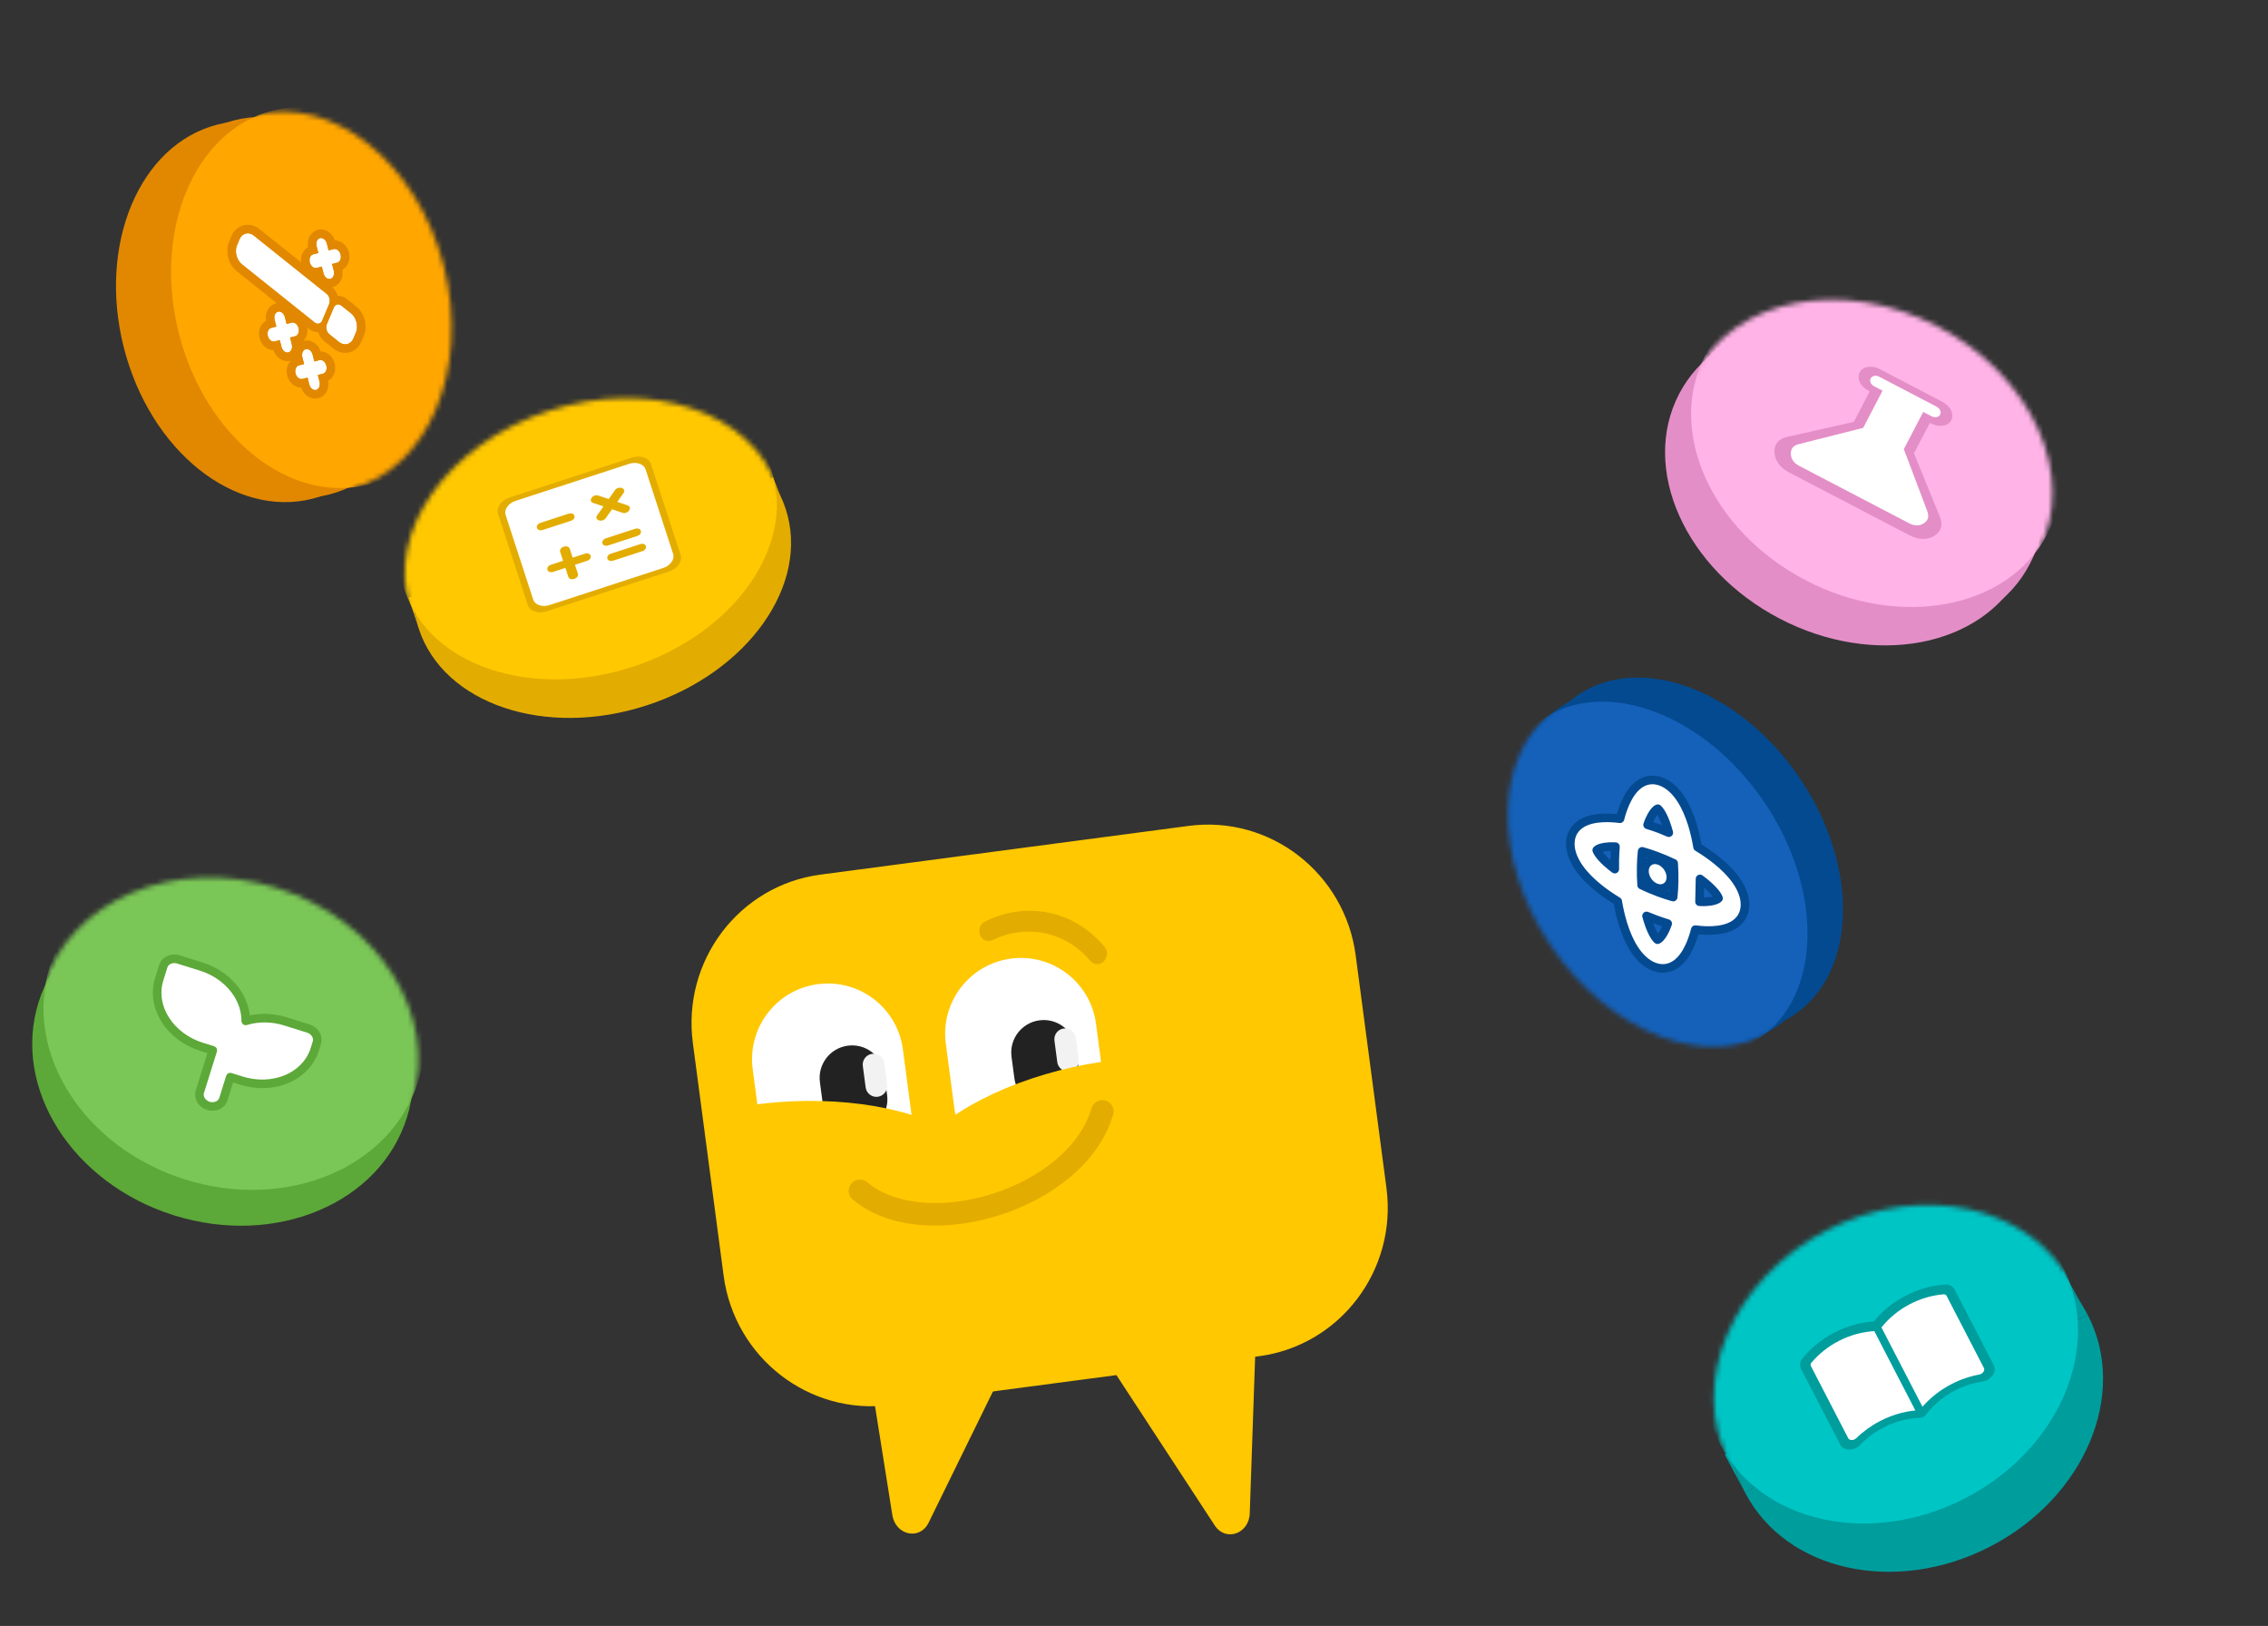 <svg width="459" height="329" viewBox="0 0 459 329" fill="none" xmlns="http://www.w3.org/2000/svg">
<rect x="0" y="0" width="459" height="329" fill="#333333" stroke="none"/>
<g clip-path="url(#clip0_7987_2658)">
<ellipse cx="374.441" cy="97.786" rx="39.056" ry="30.88" transform="rotate(27.565 374.441 97.786)" fill="#E48EC7"/>
<ellipse cx="376.177" cy="96.052" rx="39.056" ry="30.88" transform="rotate(27.565 376.177 96.052)" fill="#E48EC7"/>
<mask id="mask0_7987_2658" style="mask-type:alpha" maskUnits="userSpaceOnUse" x="340" y="60" width="76" height="67">
<ellipse cx="377.913" cy="93.448" rx="39.056" ry="30.88" transform="rotate(27.565 377.913 93.448)" fill="#976000"/>
</mask>
<g mask="url(#mask0_7987_2658)">
<ellipse cx="379.699" cy="90.026" rx="39.056" ry="30.88" transform="rotate(27.565 379.699 90.026)" fill="#FFB3E6"/>
</g>
<g clip-path="url(#clip1_7987_2658)">
<path fill-rule="evenodd" clip-rule="evenodd" d="M392.56 104.486L392.562 104.489C392.884 105.269 393 106.049 392.798 106.768C392.596 107.488 392.105 108.038 391.443 108.441C390.788 108.839 390.004 109.074 389.093 109.05C388.18 109.025 387.274 108.743 386.421 108.297L362.104 95.604C361.252 95.159 360.502 94.577 359.96 93.842C359.418 93.108 359.164 92.331 359.116 91.566C359.068 90.791 359.24 90.073 359.719 89.496C360.196 88.921 360.905 88.572 361.73 88.393L375.182 85.374L378.402 79.205L378.145 79.071C377.362 78.662 376.747 78.069 376.403 77.347C376.059 76.625 376.062 75.933 376.367 75.349C376.672 74.765 377.24 74.365 378.037 74.24C378.825 74.116 379.658 74.287 380.432 74.691L393.101 81.305C393.884 81.713 394.497 82.305 394.844 83.023C395.194 83.746 395.196 84.442 394.889 85.031C394.581 85.62 394.007 86.018 393.204 86.139C392.418 86.258 391.589 86.089 390.815 85.685L390.568 85.556L387.348 91.724L392.56 104.486Z" fill="#E48EC7"/>
<path d="M364.146 94.277C363.044 93.702 362.473 92.891 362.432 91.846C362.391 90.8 362.926 90.142 364.034 89.872L377.07 86.577L380.996 79.055L379.319 78.18C378.973 77.999 378.73 77.753 378.592 77.442C378.454 77.131 378.457 76.838 378.6 76.562C378.744 76.286 378.982 76.118 379.315 76.057C379.647 75.996 379.987 76.056 380.333 76.237L391.909 82.279C392.256 82.46 392.499 82.707 392.641 83.019C392.782 83.332 392.78 83.626 392.636 83.901C392.492 84.177 392.253 84.345 391.918 84.404C391.582 84.464 391.241 84.403 390.895 84.222L389.226 83.351L385.3 90.873L390.049 103.452C390.456 104.513 390.218 105.326 389.337 105.89C388.456 106.455 387.464 106.449 386.362 105.874L364.146 94.277Z" fill="white"/>
</g>
<path fill-rule="evenodd" clip-rule="evenodd" d="M402.793 312.927C421.95 303.014 430.784 282.036 422.523 266.072C422.187 265.422 421.828 264.791 421.446 264.178L422.523 266.072L353.149 301.969C361.409 317.934 383.636 322.839 402.793 312.927ZM350.408 293.619L416.357 258.14C405.859 248.772 388.366 247.101 372.879 255.114C356.923 263.37 348.129 279.302 350.408 293.619Z" fill="#009D9D"/>
<path d="M353.149 301.969L422.523 266.072L421.446 264.178C420.033 261.906 418.317 259.889 416.357 258.14L350.408 293.619C350.865 296.493 351.768 299.301 353.149 301.969Z" fill="#009D9D"/>
<path d="M349.061 294.344L353.149 301.969C351.768 299.301 350.865 296.493 350.408 293.619L349.061 294.344Z" fill="#009D9D"/>
<path d="M417.626 257.458L416.357 258.14C418.317 259.889 420.033 261.906 421.446 264.178L417.626 257.458Z" fill="#009D9D"/>
<mask id="mask1_7987_2658" style="mask-type:alpha" maskUnits="userSpaceOnUse" x="346" y="243" width="77" height="69">
<ellipse cx="384.644" cy="277.854" rx="39.056" ry="32.547" transform="rotate(-27.359 384.644 277.854)" fill="#976000"/>
</mask>
<g mask="url(#mask1_7987_2658)">
<ellipse cx="382.775" cy="274.241" rx="39.056" ry="32.547" transform="rotate(-27.359 382.775 274.241)" fill="#00C5C5"/>
</g>
<g clip-path="url(#clip2_7987_2658)">
<path fill-rule="evenodd" clip-rule="evenodd" d="M366.67 275.874L374.585 291.171C374.586 291.172 374.586 291.173 374.587 291.174C374.591 291.175 374.604 291.18 374.63 291.18C374.694 291.18 374.753 291.151 374.788 291.115C376.333 289.489 378.183 288.102 380.235 287.04C382.354 285.944 384.63 285.224 386.923 284.917L378.955 269.517C376.636 269.681 374.308 270.342 372.168 271.45C370.027 272.557 368.143 274.075 366.67 275.874ZM381.123 268.395L389.091 283.795C390.667 282.1 392.57 280.658 394.688 279.562C396.74 278.5 398.94 277.791 401.161 277.468C401.211 277.461 401.267 277.43 401.305 277.378C401.32 277.357 401.324 277.342 401.325 277.338C401.324 277.338 401.324 277.337 401.323 277.336L393.408 262.038C391.089 262.202 388.762 262.864 386.621 263.971C384.48 265.079 382.596 266.597 381.123 268.395ZM379.228 267.39C376.498 267.567 373.754 268.339 371.233 269.643C368.73 270.938 366.529 272.716 364.812 274.823C364.25 275.513 364.165 276.345 364.495 276.982L372.417 292.293C373.157 293.722 375.347 293.547 376.483 292.353C377.813 290.954 379.404 289.761 381.17 288.847C383.517 287.633 386.088 286.955 388.627 286.881C389.046 286.869 389.459 286.655 389.711 286.32C391.237 284.29 393.276 282.583 395.623 281.368C397.389 280.455 399.282 279.845 401.192 279.567C402.823 279.33 404.231 277.643 403.491 276.214L395.569 260.903C395.239 260.266 394.511 259.855 393.623 259.915C390.912 260.099 388.189 260.87 385.686 262.165C383.165 263.469 380.95 265.263 379.228 267.39Z" fill="#009D9D"/>
<path d="M366.577 275.756C368.073 273.967 369.969 272.456 372.114 271.346C374.386 270.17 376.864 269.484 379.324 269.345L387.628 285.393C385.185 285.641 382.748 286.372 380.493 287.538C378.709 288.461 377.082 289.635 375.681 291.002C375.123 291.547 374.28 291.466 374.056 291.033L366.493 276.418C366.378 276.195 366.423 275.94 366.577 275.756Z" fill="white"/>
<path d="M389.073 284.645L380.77 268.597C382.304 266.669 384.295 265.043 386.567 263.867C388.712 262.757 391.041 262.083 393.366 261.895C393.605 261.876 393.839 261.986 393.954 262.208L401.517 276.824C401.741 277.257 401.32 277.992 400.553 278.133C398.628 278.487 396.73 279.137 394.946 280.06C392.691 281.226 390.687 282.794 389.073 284.645Z" fill="white"/>
</g>
<ellipse cx="341.222" cy="172.988" rx="39.056" ry="27.773" transform="rotate(-124.165 341.222 172.988)" fill="#044A90"/>
<ellipse cx="337.632" cy="175.423" rx="39.056" ry="27.773" transform="rotate(-124.165 337.632 175.423)" fill="#044A90"/>
<mask id="mask2_7987_2658" style="mask-type:alpha" maskUnits="userSpaceOnUse" x="305" y="140" width="64" height="72">
<ellipse cx="336.914" cy="175.912" rx="39.056" ry="27.773" transform="rotate(-124.165 336.914 175.912)" fill="#976000"/>
</mask>
<g mask="url(#mask2_7987_2658)">
<ellipse cx="334.041" cy="177.861" rx="39.056" ry="27.773" transform="rotate(-124.165 334.041 177.861)" fill="#1561B9"/>
</g>
<g clip-path="url(#clip3_7987_2658)">
<path d="M326.804 173.971C326.791 174.604 326.79 175.235 326.802 175.863C326.53 175.661 326.269 175.46 326.021 175.26C324.84 174.307 324.039 173.459 323.571 172.798C323.26 172.359 323.172 172.115 323.147 172.022C323.174 171.988 323.237 171.924 323.369 171.842C323.746 171.607 324.47 171.373 325.64 171.309C326.04 171.288 326.474 171.287 326.94 171.309C326.87 172.169 326.824 173.056 326.805 173.965C326.805 173.966 326.804 173.967 326.804 173.967L326.804 173.971ZM334.998 186.029C335.848 186.345 336.688 186.629 337.511 186.88C337.36 187.321 337.199 187.724 337.031 188.087C336.54 189.151 336.054 189.739 335.696 190.003C335.571 190.095 335.488 190.13 335.447 190.143C335.368 190.085 335.174 189.913 334.881 189.463C334.441 188.785 333.949 187.728 333.5 186.28C333.406 185.975 333.315 185.658 333.228 185.33C333.807 185.573 334.395 185.805 334.989 186.026C334.992 186.027 334.995 186.028 334.998 186.029ZM317.801 170.612L317.801 170.612C317.761 172.462 318.607 174.243 319.619 175.672C320.637 177.11 322.005 178.461 323.515 179.68C324.673 180.614 325.979 181.522 327.394 182.377C327.666 184.006 328.027 185.555 328.467 186.976C329.041 188.829 329.791 190.597 330.752 192.075C331.706 193.542 333.048 194.986 334.78 195.631L334.781 195.631C336.577 196.3 338.131 195.865 339.285 195.014C340.4 194.192 341.26 192.915 341.92 191.486C342.377 190.494 342.771 189.359 343.094 188.11C344.374 188.271 345.574 188.325 346.665 188.266C348.236 188.181 349.739 187.853 350.915 187.121C352.132 186.362 353.109 185.08 353.152 183.164L353.152 183.164C353.192 181.315 352.345 179.533 351.333 178.105C350.314 176.666 348.947 175.315 347.437 174.097C346.278 173.163 344.972 172.255 343.558 171.4C343.285 169.77 342.925 168.221 342.484 166.8C341.91 164.947 341.16 163.178 340.199 161.701C339.245 160.233 337.903 158.79 336.17 158.144L336.17 158.144C334.373 157.476 332.819 157.911 331.665 158.763C330.551 159.585 329.691 160.862 329.032 162.291C328.574 163.282 328.181 164.418 327.858 165.667C326.578 165.506 325.378 165.452 324.287 165.511C322.716 165.596 321.213 165.923 320.038 166.656C318.82 167.414 317.843 168.697 317.801 170.612ZM332.142 175.343L332.142 175.342C332.164 174.261 332.23 173.229 332.332 172.258C333.273 172.522 334.257 172.842 335.271 173.219L335.272 173.22C336.471 173.665 337.625 174.159 338.719 174.685C338.805 175.897 338.838 177.154 338.81 178.434L338.81 178.435C338.787 179.516 338.722 180.548 338.62 181.519C337.679 181.255 336.695 180.935 335.68 180.558L335.68 180.557C334.481 180.112 333.326 179.618 332.233 179.092C332.147 177.88 332.114 176.623 332.142 175.343ZM335.989 167.762C335.979 167.758 335.969 167.753 335.958 167.749C335.106 167.432 334.265 167.148 333.44 166.897C333.592 166.456 333.753 166.053 333.92 165.69C334.412 164.625 334.897 164.038 335.255 163.773C335.381 163.681 335.463 163.646 335.505 163.633C335.583 163.691 335.777 163.864 336.069 164.313C336.51 164.991 337.002 166.048 337.451 167.496C337.55 167.815 337.645 168.147 337.735 168.49L335.989 167.762ZM343.95 182.465L344.05 177.84C344.358 178.066 344.652 178.292 344.931 178.517C346.112 179.47 346.913 180.318 347.381 180.979C347.691 181.417 347.78 181.661 347.805 181.755C347.778 181.788 347.715 181.853 347.583 181.935C347.206 182.17 346.482 182.404 345.312 182.467C344.894 182.49 344.44 182.49 343.95 182.465ZM333.745 174.338C333.091 174.781 332.822 175.51 332.807 176.199C332.792 176.891 333.022 177.623 333.455 178.26C333.887 178.898 334.482 179.382 335.131 179.623C335.777 179.864 336.553 179.882 337.207 179.439L337.218 179.432C337.871 178.988 338.14 178.26 338.155 177.57C338.17 176.879 337.941 176.147 337.508 175.509C337.075 174.872 336.48 174.388 335.831 174.147C335.185 173.906 334.409 173.887 333.756 174.331L333.745 174.338Z" fill="white" stroke="#044A90" stroke-width="1.736" stroke-linecap="round" stroke-linejoin="round"/>
</g>
<ellipse cx="45.083" cy="214.448" rx="39.056" ry="32.98" transform="rotate(17.365 45.083 214.448)" fill="#5CA838"/>
<mask id="mask3_7987_2658" style="mask-type:alpha" maskUnits="userSpaceOnUse" x="7" y="177" width="78" height="68">
<ellipse cx="46.12" cy="211.134" rx="39.056" ry="32.98" transform="rotate(17.365 46.12 211.134)" fill="#976000"/>
</mask>
<g mask="url(#mask3_7987_2658)">
<ellipse cx="47.35" cy="207.198" rx="39.056" ry="32.98" transform="rotate(17.365 47.35 207.198)" fill="#7AC656"/>
</g>
<g clip-path="url(#clip4_7987_2658)">
<path d="M36.09 194.13C34.911 193.761 33.448 194.218 33.039 195.525L32.219 198.148C31.373 200.852 31.847 203.809 33.469 206.361C35.089 208.907 37.727 210.859 40.789 211.816L43.067 212.529L40.456 220.881C40.047 222.189 40.989 223.397 42.168 223.766C43.346 224.134 44.81 223.678 45.218 222.371L46.6 217.953L48.878 218.665C51.94 219.623 55.22 219.522 58.002 218.352C60.789 217.179 62.863 215.019 63.709 212.315L64.119 211.003C64.528 209.696 63.585 208.487 62.406 208.119L57.747 206.662C55.083 205.829 52.255 205.796 49.732 206.572C49.739 204.678 49.167 202.768 48.07 201.043C46.45 198.496 43.812 196.545 40.749 195.587L36.09 194.13Z" fill="white" stroke="#5CA838" stroke-width="1.736" stroke-linecap="round" stroke-linejoin="round"/>
</g>
<ellipse cx="53.658" cy="63.053" rx="39.056" ry="29.509" transform="rotate(75.723 53.658 63.053)" fill="#E18800"/>
<ellipse cx="57.023" cy="62.197" rx="39.056" ry="29.509" transform="rotate(75.723 57.023 62.197)" fill="#E18800"/>
<mask id="mask4_7987_2658" style="mask-type:alpha" maskUnits="userSpaceOnUse" x="31" y="22" width="61" height="78">
<ellipse cx="61.228" cy="61.127" rx="39.056" ry="29.509" transform="rotate(75.723 61.228 61.127)" fill="#976000"/>
</mask>
<g mask="url(#mask4_7987_2658)">
<ellipse cx="64.803" cy="60.217" rx="39.056" ry="29.509" transform="rotate(75.723 64.803 60.217)" fill="#FFA600"/>
</g>
<path d="M47.665 48.105L48.465 48.441L47.665 48.105L47.178 49.264C46.824 50.106 46.806 51.059 47.023 51.913C47.24 52.767 47.712 53.595 48.425 54.166L63.152 65.943C63.604 66.305 64.178 66.467 64.745 66.322C64.895 66.284 65.036 66.227 65.165 66.153C65.153 66.423 65.183 66.691 65.247 66.94C65.375 67.443 65.655 67.945 66.097 68.299L68.061 69.869C68.784 70.447 69.658 70.676 70.491 70.464C71.323 70.252 71.982 69.633 72.341 68.78L72.828 67.621C73.182 66.779 73.2 65.826 72.983 64.972C72.765 64.118 72.294 63.29 71.58 62.719L69.617 61.148C69.165 60.787 68.591 60.625 68.024 60.77C67.874 60.808 67.733 60.865 67.604 60.939C67.616 60.669 67.586 60.401 67.522 60.151C67.394 59.649 67.114 59.147 66.671 58.793L51.945 47.016C51.222 46.438 50.347 46.209 49.515 46.421C48.682 46.633 48.023 47.252 47.665 48.105ZM67.078 57.271C67.686 57.117 68.091 56.664 68.296 56.177C68.501 55.691 68.533 55.123 68.394 54.577L68.258 54.044L68.456 53.993C69.064 53.839 69.469 53.386 69.674 52.899C69.878 52.413 69.91 51.845 69.772 51.299C69.633 50.754 69.333 50.27 68.921 49.941C68.509 49.611 67.936 49.407 67.328 49.562L67.13 49.612L66.995 49.078C66.856 48.533 66.556 48.05 66.144 47.72C65.732 47.39 65.159 47.186 64.551 47.341C63.943 47.496 63.538 47.949 63.333 48.435C63.129 48.922 63.096 49.49 63.235 50.035L63.371 50.569L63.173 50.619C62.565 50.774 62.16 51.226 61.956 51.713C61.751 52.2 61.719 52.768 61.858 53.313C61.996 53.858 62.296 54.342 62.708 54.672C63.121 55.001 63.693 55.205 64.301 55.05L64.499 55L64.635 55.534C64.773 56.079 65.073 56.563 65.485 56.892C65.898 57.222 66.47 57.426 67.078 57.271ZM64.194 79.74C64.802 79.585 65.207 79.132 65.412 78.645C65.616 78.159 65.648 77.591 65.51 77.046L65.374 76.512L65.572 76.462C66.18 76.307 66.585 75.855 66.79 75.368C66.994 74.881 67.026 74.313 66.887 73.768C66.749 73.222 66.449 72.739 66.037 72.409C65.624 72.079 65.052 71.876 64.444 72.03L64.246 72.081L64.111 71.547C63.972 71.002 63.672 70.518 63.26 70.189C62.847 69.859 62.275 69.655 61.667 69.81C61.059 69.964 60.653 70.417 60.449 70.904C60.244 71.39 60.212 71.958 60.351 72.504L60.487 73.037L60.289 73.088C59.681 73.242 59.276 73.695 59.071 74.182C58.867 74.668 58.834 75.236 58.973 75.782C59.112 76.327 59.412 76.811 59.824 77.14C60.236 77.47 60.809 77.674 61.417 77.519L61.614 77.469L61.75 78.002C61.889 78.548 62.189 79.031 62.601 79.361C63.013 79.691 63.586 79.895 64.194 79.74ZM58.579 72.153C59.187 71.998 59.592 71.545 59.797 71.058C60.001 70.572 60.033 70.004 59.895 69.458L59.759 68.925L59.956 68.875C60.565 68.72 60.97 68.267 61.175 67.78C61.379 67.294 61.411 66.726 61.272 66.18C61.134 65.635 60.834 65.151 60.422 64.822C60.009 64.492 59.437 64.288 58.829 64.443L58.631 64.493L58.495 63.96C58.357 63.414 58.057 62.931 57.645 62.601C57.232 62.272 56.66 62.068 56.052 62.222C55.444 62.377 55.038 62.83 54.834 63.317C54.629 63.803 54.597 64.371 54.736 64.916L54.872 65.45L54.674 65.5C54.066 65.655 53.661 66.108 53.456 66.595C53.252 67.081 53.219 67.649 53.358 68.194C53.497 68.74 53.797 69.223 54.209 69.553C54.621 69.883 55.194 70.087 55.802 69.932L55.999 69.882L56.135 70.415C56.274 70.96 56.574 71.444 56.986 71.773C57.398 72.103 57.971 72.307 58.579 72.153Z" fill="white" stroke="#E18800" stroke-width="1.736"/>
<path fill-rule="evenodd" clip-rule="evenodd" d="M69.093 61.783L69.634 60.496L71.597 62.066C73.304 63.431 74.001 66.171 73.154 68.185L72.667 69.344C71.82 71.358 69.751 71.885 68.044 70.52L66.081 68.95C65.508 68.492 65.101 67.806 64.906 67.064C64.341 67.198 63.708 67.053 63.135 66.594L61.185 65.035C61.374 65.348 61.524 65.703 61.623 66.091C62.021 67.655 61.427 69.169 60.29 69.566C60.314 69.684 60.332 69.802 60.345 69.918C60.621 69.497 61.009 69.193 61.48 69.073C62.662 68.772 63.938 69.743 64.406 71.263C65.595 71.067 66.84 72.114 67.238 73.678C67.636 75.242 67.042 76.757 65.905 77.153C66.221 78.711 65.563 80.174 64.381 80.475C63.199 80.776 61.922 79.805 61.455 78.286C60.266 78.481 59.021 77.435 58.623 75.87C58.225 74.306 58.819 72.792 59.956 72.395C59.932 72.277 59.913 72.159 59.9 72.043C59.624 72.464 59.237 72.768 58.766 72.888C57.584 73.189 56.307 72.218 55.84 70.698C54.651 70.893 53.406 69.847 53.008 68.283C52.61 66.719 53.203 65.204 54.34 64.808C54.025 63.25 54.683 61.786 55.865 61.486C56.157 61.411 56.456 61.415 56.746 61.485L48.409 54.817C46.702 53.453 46.005 50.713 46.852 48.699L47.339 47.54C48.185 45.526 50.255 44.999 51.962 46.364L61.833 54.258C61.696 53.996 61.585 53.709 61.507 53.402C61.109 51.837 61.703 50.323 62.84 49.926C62.525 48.368 63.182 46.905 64.364 46.605C65.546 46.304 66.823 47.275 67.29 48.794C68.479 48.599 69.724 49.645 70.122 51.209C70.52 52.774 69.927 54.288 68.79 54.685C69.105 56.243 68.447 57.706 67.265 58.007C67.033 58.066 66.798 58.076 66.565 58.042L66.688 58.141C67.261 58.599 67.668 59.285 67.863 60.026C68.427 59.892 69.061 60.038 69.634 60.496L69.093 61.783ZM67.921 61.769C68.242 61.513 68.688 61.516 69.075 61.826L71.038 63.396C72.123 64.263 72.566 66.004 72.028 67.284L71.541 68.443C71.003 69.723 69.687 70.058 68.603 69.191L66.639 67.62C66.252 67.311 66.029 66.779 66.03 66.267C66.031 66.062 66.068 65.86 66.145 65.676L66.145 65.676L67.606 62.2C67.683 62.016 67.792 61.872 67.921 61.769ZM66.739 60.824C66.74 60.312 66.516 59.78 66.129 59.47L51.403 47.693C50.318 46.826 49.003 47.16 48.465 48.441L47.978 49.599C47.44 50.88 47.883 52.62 48.967 53.488L63.694 65.265C64.081 65.575 64.527 65.578 64.848 65.322C64.977 65.219 65.086 65.074 65.163 64.891C65.163 64.891 65.163 64.891 65.163 64.891L66.624 61.414C66.701 61.231 66.738 61.029 66.739 60.824ZM64.61 56.478C64.502 56.273 64.411 56.052 64.339 55.817C64.156 55.847 63.971 55.848 63.788 55.822L64.61 56.478ZM58.408 62.814C58.565 63.074 58.695 63.363 58.791 63.675C59.035 63.635 59.282 63.648 59.523 63.706L58.408 62.814ZM67.553 54.791C67.746 55.55 67.438 56.284 66.864 56.43C66.29 56.575 65.669 56.078 65.476 55.319L65.126 53.944L64.087 54.209C63.514 54.355 62.892 53.858 62.699 53.098C62.506 52.339 62.814 51.605 63.388 51.459L64.426 51.195L64.076 49.821C63.883 49.061 64.192 48.328 64.765 48.181C65.339 48.036 65.96 48.533 66.154 49.292L66.504 50.667L67.542 50.402C68.116 50.256 68.737 50.753 68.931 51.513C69.124 52.272 68.815 53.006 68.242 53.152L67.203 53.416L67.553 54.791ZM63.98 78.898C64.553 78.752 64.862 78.018 64.669 77.259L64.319 75.885L65.358 75.62C65.931 75.474 66.24 74.74 66.046 73.981C65.853 73.222 65.231 72.725 64.658 72.871L63.619 73.135L63.269 71.76C63.076 71.001 62.455 70.504 61.881 70.65C61.307 70.796 60.999 71.53 61.192 72.289L61.542 73.664L60.503 73.928C59.93 74.074 59.621 74.808 59.814 75.567C60.008 76.326 60.629 76.823 61.203 76.677L62.242 76.413L62.591 77.788C62.785 78.547 63.406 79.044 63.98 78.898ZM59.054 69.672C59.247 70.431 58.938 71.165 58.365 71.311C57.791 71.457 57.169 70.96 56.976 70.201L56.627 68.826L55.588 69.09C55.014 69.236 54.393 68.739 54.199 67.98C54.006 67.221 54.315 66.487 54.888 66.341L55.927 66.076L55.577 64.702C55.384 63.943 55.692 63.209 56.266 63.063C56.84 62.917 57.461 63.414 57.654 64.173L58.004 65.548L59.043 65.284C59.617 65.138 60.238 65.635 60.431 66.394C60.624 67.153 60.316 67.887 59.742 68.033L58.704 68.297L59.054 69.672ZM67.606 62.2C67.606 62.2 67.606 62.2 67.606 62.2Z" fill="#E18800"/>
<path d="M159.011 102.979C163.989 118.244 151.4 136.039 130.892 142.726C110.385 149.413 89.726 142.46 84.748 127.196C84.042 125.029 83.689 122.811 83.663 120.582C83.504 107.103 95.271 93.187 112.867 87.449C130.359 81.745 147.962 85.965 155.849 96.803C156.64 97.889 157.333 99.042 157.918 100.258C158.339 101.133 158.705 102.04 159.011 102.979Z" fill="#E3AC00"/>
<path d="M84.748 127.196C84.042 125.029 83.689 122.811 83.663 120.582L82.679 120.906L84.748 127.196Z" fill="#E3AC00"/>
<path d="M155.849 96.803C156.64 97.889 157.333 99.042 157.918 100.258L156.451 96.605L155.849 96.803Z" fill="#E3AC00"/>
<mask id="mask5_7987_2658" style="mask-type:alpha" maskUnits="userSpaceOnUse" x="81" y="80" width="78" height="61">
<ellipse cx="120.144" cy="110.747" rx="39.056" ry="29.071" transform="rotate(-18.061 120.144 110.747)" fill="#976000"/>
</mask>
<g mask="url(#mask5_7987_2658)">
<ellipse cx="119.017" cy="107.292" rx="39.056" ry="29.071" transform="rotate(-18.061 119.017 107.292)" fill="#FFC800"/>
</g>
<g clip-path="url(#clip5_7987_2658)">
<path d="M100.8 103.975C100.385 102.703 101.434 101.22 103.143 100.663L127.898 92.591C129.606 92.034 131.328 92.613 131.743 93.885L137.751 112.311C138.166 113.583 137.117 115.066 135.408 115.623L110.654 123.695C108.945 124.252 107.223 123.673 106.808 122.401L100.8 103.975Z" fill="#E3AC00"/>
<path d="M114.43 114.91L115.021 116.724C115.089 116.932 115.237 117.074 115.464 117.15C115.692 117.226 115.947 117.218 116.227 117.127C116.502 117.037 116.709 116.895 116.848 116.699C116.987 116.503 117.023 116.301 116.955 116.093L116.363 114.279L118.8 113.485C119.073 113.396 119.281 113.253 119.422 113.056C119.563 112.858 119.6 112.655 119.531 112.446C119.465 112.242 119.316 112.102 119.086 112.026C118.856 111.95 118.604 111.956 118.331 112.045L115.894 112.84L115.303 111.026C115.236 110.823 115.087 110.682 114.856 110.605C114.624 110.528 114.369 110.534 114.092 110.625C113.814 110.715 113.608 110.859 113.472 111.056C113.337 111.253 113.302 111.453 113.369 111.657L113.96 113.471L111.523 114.265C111.244 114.356 111.036 114.501 110.898 114.7C110.761 114.898 110.726 115.1 110.793 115.307C110.861 115.514 111.008 115.654 111.234 115.729C111.461 115.804 111.713 115.796 111.993 115.705L114.43 114.91ZM124.127 113.436L130.006 111.519C130.268 111.434 130.466 111.293 130.6 111.099C130.734 110.904 130.767 110.702 130.698 110.493C130.632 110.289 130.492 110.151 130.28 110.08C130.068 110.008 129.823 110.018 129.546 110.108L123.628 112.038C123.36 112.125 123.159 112.261 123.025 112.446C122.891 112.63 122.858 112.825 122.925 113.032C122.992 113.238 123.14 113.38 123.367 113.457C123.594 113.534 123.847 113.527 124.127 113.436ZM123.122 110.356L128.963 108.451C129.236 108.362 129.443 108.219 129.584 108.022C129.725 107.825 129.762 107.622 129.694 107.413C129.627 107.208 129.479 107.068 129.249 106.992C129.018 106.916 128.767 106.922 128.493 107.012L122.653 108.916C122.373 109.007 122.165 109.152 122.028 109.35C121.89 109.549 121.855 109.751 121.923 109.958C121.99 110.165 122.137 110.305 122.364 110.38C122.59 110.455 122.843 110.447 123.122 110.356ZM123.863 103.048L125.93 103.743C126.171 103.835 126.424 103.837 126.688 103.751C126.953 103.665 127.164 103.511 127.322 103.289C127.474 103.075 127.518 102.871 127.455 102.678C127.392 102.484 127.235 102.342 126.984 102.253L124.918 101.557L126.177 99.777C126.331 99.57 126.376 99.368 126.311 99.171C126.247 98.973 126.09 98.83 125.839 98.741C125.582 98.659 125.322 98.662 125.057 98.748C124.792 98.835 124.589 98.983 124.447 99.195L123.187 100.975L121.12 100.279C120.875 100.195 120.619 100.195 120.354 100.282C120.088 100.369 119.879 100.519 119.728 100.733C119.572 100.955 119.526 101.165 119.59 101.362C119.655 101.559 119.813 101.695 120.066 101.77L122.133 102.465L120.873 104.246C120.715 104.461 120.669 104.669 120.734 104.868C120.799 105.068 120.958 105.206 121.211 105.282C121.452 105.374 121.705 105.376 121.97 105.29C122.234 105.203 122.446 105.05 122.604 104.828L123.863 103.048ZM109.871 107.23L115.518 105.388C115.791 105.299 115.998 105.156 116.14 104.959C116.281 104.762 116.317 104.559 116.249 104.35C116.181 104.141 116.032 103.999 115.803 103.926C115.573 103.852 115.322 103.86 115.049 103.949L109.402 105.79C109.122 105.881 108.914 106.025 108.775 106.221C108.637 106.417 108.602 106.62 108.67 106.828C108.739 107.037 108.886 107.179 109.112 107.254C109.339 107.329 109.592 107.321 109.871 107.23ZM111.191 122.438C110.479 122.67 109.799 122.676 109.149 122.458C108.5 122.239 108.089 121.865 107.916 121.335L102.324 104.185C102.15 103.654 102.261 103.107 102.657 102.547C103.052 101.986 103.605 101.59 104.317 101.357L127.358 93.844C128.072 93.611 128.755 93.605 129.407 93.824C130.058 94.043 130.471 94.419 130.644 94.95L136.237 112.1C136.409 112.63 136.297 113.175 135.899 113.735C135.502 114.295 134.946 114.691 134.232 114.924L111.191 122.438Z" fill="white"/>
</g>
<path d="M180.586 306.517L167.915 226.873L208.143 266.887L187.921 308.131C186.151 311.742 181.202 310.653 180.586 306.517Z" fill="#FFC800"/>
<path d="M252.928 306.168L255.701 225.57L220.703 270.231L245.847 308.673C248.048 312.038 252.826 310.348 252.928 306.168Z" fill="#FFC800"/>
<path d="M280.59 240.361L274.363 193.293C272.162 176.657 257.032 164.936 240.568 167.114L166.044 176.973C149.581 179.151 138.019 194.403 140.22 211.04L146.446 258.108C148.647 274.745 163.778 286.466 180.241 284.288L254.765 274.428C271.229 272.25 282.791 256.998 280.59 240.361Z" fill="#FFC800"/>
<path d="M221.81 207.153C220.7 198.76 212.995 192.855 204.601 193.966C196.208 195.076 190.304 202.781 191.414 211.174L193.137 224.201C194.248 232.595 201.952 238.499 210.346 237.389C218.74 236.278 224.644 228.574 223.534 220.18L221.81 207.153Z" fill="white"/>
<path d="M217.741 212.107C217.265 208.51 213.963 205.98 210.366 206.455C206.769 206.931 204.238 210.233 204.714 213.831L205.289 218.173C205.765 221.77 209.067 224.301 212.664 223.825C216.261 223.349 218.792 220.047 218.316 216.45L217.741 212.107Z" fill="#222222"/>
<path d="M217.741 209.991C217.582 208.792 216.482 207.949 215.282 208.108C214.083 208.266 213.24 209.367 213.399 210.566L213.973 214.908C214.132 216.107 215.232 216.951 216.431 216.792C217.63 216.634 218.474 215.533 218.315 214.334L217.741 209.991Z" fill="#F2F2F2"/>
<path d="M182.729 212.323C181.618 203.929 173.914 198.025 165.52 199.136C157.126 200.246 151.222 207.951 152.333 216.344L154.056 229.371C155.167 237.765 162.871 243.669 171.265 242.559C179.659 241.448 185.563 233.744 184.452 225.35L182.729 212.323Z" fill="white"/>
<path d="M178.961 217.238C178.485 213.641 175.183 211.11 171.586 211.586C167.988 212.062 165.458 215.364 165.934 218.961L166.508 223.304C166.984 226.901 170.286 229.431 173.884 228.956C177.481 228.48 180.011 225.178 179.535 221.58L178.961 217.238Z" fill="#222222"/>
<path d="M178.961 215.122C178.802 213.923 177.702 213.08 176.502 213.238C175.303 213.397 174.46 214.498 174.619 215.697L175.193 220.039C175.352 221.238 176.452 222.082 177.651 221.923C178.85 221.764 179.694 220.664 179.535 219.465L178.961 215.122Z" fill="#F2F2F2"/>
<path d="M230.89 214.094C223.685 214.397 215.977 215.841 208.802 218.232C201.628 220.623 195.33 223.846 190.756 227.468L202.531 240.948L223.808 234.615L230.89 214.094Z" fill="#FFC800"/>
<path d="M146.441 224.647C153.477 223.066 161.295 222.456 168.845 222.899C176.394 223.341 183.313 224.816 188.672 227.124L180.807 243.203L158.615 242.62L146.441 224.647Z" fill="#FFC800"/>
<path fill-rule="evenodd" clip-rule="evenodd" d="M223.722 222.687C222.514 222.339 221.252 223.035 220.903 224.244C218.641 232.083 210.508 238.476 200.898 241.545C191.259 244.624 181.227 244.017 175.497 239.216C174.533 238.409 173.097 238.536 172.289 239.5C171.482 240.464 171.609 241.9 172.573 242.707C180.034 248.957 191.972 249.176 202.283 245.883C212.623 242.581 222.422 235.405 225.278 225.506C225.627 224.298 224.93 223.036 223.722 222.687Z" fill="#E3AC00"/>
<path d="M198.472 189.454C197.911 188.435 198.253 187.035 199.26 186.521C203.19 184.517 207.645 183.774 212.082 184.647C216.722 185.561 220.711 188.119 223.627 191.709C224.306 192.545 224.117 193.887 223.283 194.621C222.461 195.345 221.319 195.201 220.636 194.39C218.254 191.563 215.033 189.538 211.265 188.796C207.667 188.088 204.087 188.651 200.919 190.195C200.016 190.635 198.972 190.361 198.472 189.454Z" fill="#E3AC00"/>
</g>
<defs>
<clipPath id="clip0_7987_2658">
<rect width="459" height="329" fill="white"/>
</clipPath>
<clipPath id="clip1_7987_2658">
<rect width="39.056" height="30.88" fill="white" transform="translate(370.349 67.252) rotate(27.565)"/>
</clipPath>
<clipPath id="clip2_7987_2658">
<rect width="39.056" height="32.547" fill="white" transform="translate(359.023 270.834) rotate(-27.359)"/>
</clipPath>
<clipPath id="clip3_7987_2658">
<rect width="39.056" height="27.773" fill="white" transform="translate(334.952 200.844) rotate(-124.165)"/>
</clipPath>
<clipPath id="clip4_7987_2658">
<rect width="39.056" height="32.98" fill="white" transform="translate(32.402 189.566) rotate(17.365)"/>
</clipPath>
<clipPath id="clip5_7987_2658">
<rect width="39.056" height="29.071" fill="white" transform="translate(96.203 100.379) rotate(-18.061)"/>
</clipPath>
</defs>
</svg>

